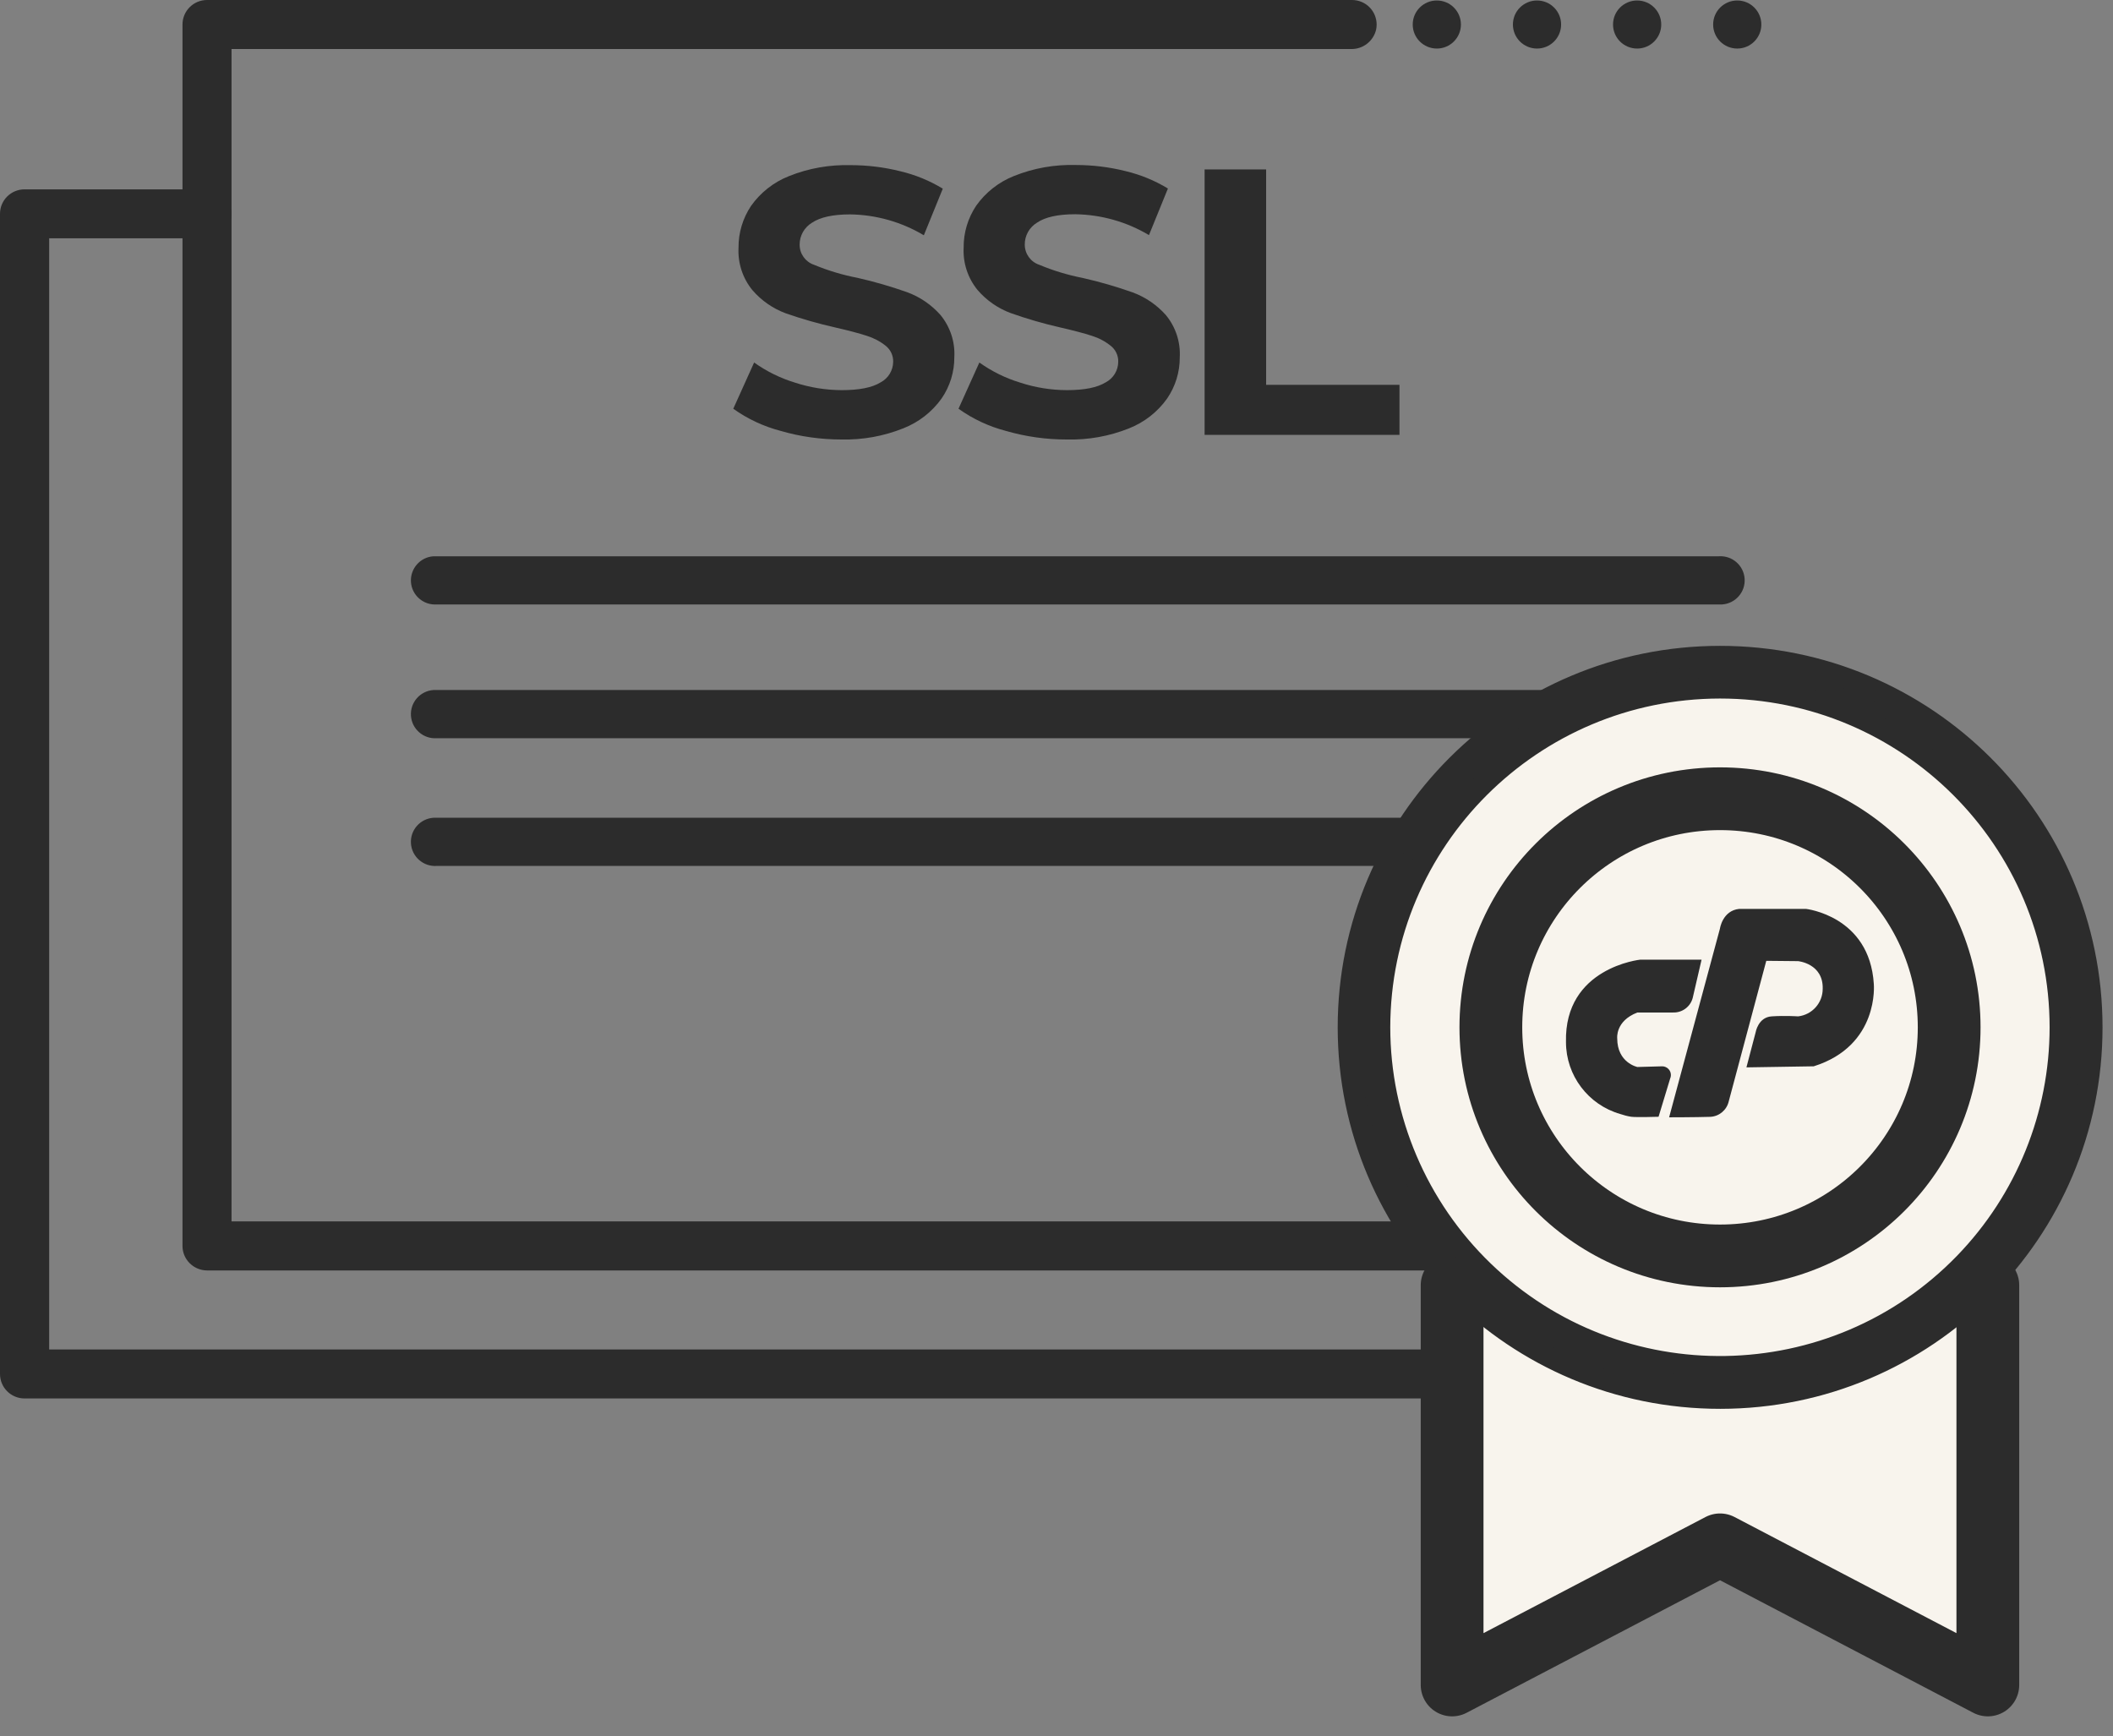 <?xml version="1.0" encoding="UTF-8"?> <svg xmlns="http://www.w3.org/2000/svg" width="101" height="83" viewBox="0 0 101 83" fill="none"><rect x="0" y="0" width="101" height="83" fill="#808080" stroke="none"/><g id="Group 804"><g id="Layer 2"><g id="stroked"><path id="Vector" d="M37.311 20.596C36.499 20.383 35.733 20.026 35.05 19.538L36.047 17.328C36.639 17.751 37.296 18.075 37.991 18.287C38.717 18.525 39.478 18.647 40.242 18.649C41.076 18.649 41.696 18.525 42.094 18.277C42.459 18.085 42.69 17.705 42.693 17.293C42.7 16.999 42.571 16.718 42.34 16.533C42.071 16.316 41.761 16.154 41.432 16.052C41.061 15.931 40.564 15.799 39.932 15.655C39.125 15.473 38.331 15.248 37.552 14.974C36.938 14.746 36.39 14.364 35.964 13.868C35.499 13.299 35.263 12.577 35.301 11.843C35.294 11.132 35.504 10.433 35.9 9.841C36.352 9.203 36.979 8.71 37.707 8.421C38.643 8.044 39.648 7.867 40.658 7.894C41.459 7.894 42.259 7.991 43.035 8.186C43.751 8.355 44.436 8.636 45.065 9.018L44.159 11.246C43.094 10.61 41.878 10.266 40.637 10.248C39.813 10.248 39.204 10.383 38.81 10.648C38.443 10.871 38.219 11.268 38.222 11.699C38.222 12.132 38.498 12.516 38.907 12.656C39.577 12.934 40.275 13.144 40.988 13.281C41.792 13.463 42.586 13.693 43.365 13.969C43.977 14.194 44.522 14.569 44.953 15.055C45.418 15.62 45.656 16.338 45.616 17.067C45.621 17.774 45.408 18.467 45.007 19.049C44.55 19.69 43.916 20.183 43.182 20.472C42.244 20.849 41.236 21.031 40.224 21.008C39.239 21.008 38.257 20.872 37.311 20.596ZM48.074 20.596C47.263 20.383 46.499 20.026 45.816 19.538L46.813 17.328C47.405 17.751 48.062 18.075 48.757 18.287C49.48 18.525 50.239 18.647 51 18.649C51.835 18.649 52.451 18.525 52.852 18.277C53.218 18.085 53.449 17.705 53.451 17.293C53.459 16.999 53.327 16.716 53.096 16.533C52.827 16.316 52.52 16.154 52.19 16.052C51.82 15.931 51.32 15.799 50.691 15.655C49.886 15.473 49.092 15.242 48.313 14.966C47.699 14.739 47.151 14.357 46.725 13.86C46.26 13.291 46.024 12.569 46.062 11.835C46.055 11.124 46.265 10.426 46.661 9.833C47.113 9.195 47.739 8.702 48.468 8.413C49.404 8.036 50.409 7.859 51.419 7.887C52.221 7.887 53.02 7.983 53.796 8.178C54.512 8.348 55.197 8.629 55.826 9.011L54.92 11.238C53.855 10.603 52.639 10.259 51.396 10.241C50.574 10.241 49.965 10.375 49.572 10.641C49.204 10.864 48.98 11.261 48.983 11.691C48.983 12.127 49.259 12.516 49.673 12.656C50.345 12.937 51.046 13.149 51.761 13.288C52.568 13.471 53.362 13.701 54.141 13.977C54.753 14.202 55.298 14.577 55.73 15.063C56.194 15.627 56.432 16.346 56.392 17.075C56.397 17.781 56.184 18.475 55.783 19.057C55.326 19.697 54.692 20.191 53.959 20.479C53.02 20.854 52.012 21.034 51 21.008C50.011 21.011 49.026 20.872 48.074 20.596ZM57.579 8.099H60.52V18.396H66.894V20.786H57.579V8.099ZM20.874 26.59H82.161C82.798 26.547 83.351 27.03 83.392 27.665C83.435 28.301 82.951 28.852 82.314 28.893C82.263 28.895 82.212 28.895 82.161 28.893H20.874C20.237 28.936 19.684 28.453 19.643 27.817C19.603 27.182 20.085 26.63 20.722 26.59C20.772 26.587 20.823 26.587 20.874 26.59ZM20.874 32.983H82.161C82.798 32.94 83.351 33.424 83.392 34.059C83.435 34.694 82.951 35.246 82.314 35.287C82.263 35.289 82.212 35.289 82.161 35.287H20.874C20.237 35.33 19.684 34.846 19.643 34.211C19.6 33.576 20.085 33.024 20.722 32.983C20.772 32.981 20.823 32.981 20.874 32.983ZM20.874 39.089H82.161C82.798 39.045 83.351 39.529 83.392 40.164C83.435 40.8 82.951 41.351 82.314 41.392C82.263 41.394 82.212 41.394 82.161 41.392H20.874C20.237 41.435 19.684 40.951 19.643 40.316C19.6 39.681 20.085 39.129 20.722 39.089C20.772 39.086 20.823 39.086 20.874 39.089Z" fill="#2C2C2C"></path><path id="Vector_2" d="M90.936 60.728C91.951 60.728 92.679 59.416 91.502 58.384H11.067V2.344H64.583C65.151 2.354 65.648 1.967 65.778 1.415C65.91 0.78 65.504 0.157 64.867 0.025C64.788 0.008 64.707 0 64.626 0H9.897C9.248 0 8.723 0.524 8.723 1.172V59.556C8.723 60.201 9.25 60.725 9.897 60.728H90.936Z" fill="#2C2C2C"></path><path id="Vector_3" d="M82.211 66.847C83.225 66.847 83.954 65.539 82.774 64.506H2.35V11.39H9.84C10.457 11.4 10.984 10.947 11.06 10.334C11.121 9.689 10.649 9.117 10.002 9.056C9.967 9.054 9.931 9.051 9.896 9.051H1.175C0.528 9.049 0 9.572 0 10.218C0 10.218 0 10.218 0 10.22V65.676C0 66.324 0.525 66.847 1.175 66.847H82.211Z" fill="#2C2C2C"></path><path id="Vector_4" d="M68.679 2.321C69.316 2.321 69.831 1.807 69.831 1.172C69.831 0.537 69.316 0.023 68.679 0.023C68.043 0.023 67.527 0.537 67.527 1.172C67.527 1.807 68.043 2.321 68.679 2.321Z" fill="#2C2C2C"></path><path id="Vector_5" d="M73.468 2.321C74.105 2.321 74.62 1.807 74.62 1.172C74.62 0.537 74.105 0.023 73.468 0.023C72.832 0.023 72.316 0.537 72.316 1.172C72.316 1.807 72.832 2.321 73.468 2.321Z" fill="#2C2C2C"></path><path id="Vector_6" d="M78.254 2.321C78.89 2.321 79.406 1.807 79.406 1.172C79.406 0.537 78.89 0.023 78.254 0.023C77.617 0.023 77.102 0.537 77.102 1.172C77.102 1.807 77.617 2.321 78.254 2.321Z" fill="#2C2C2C"></path><path id="Vector_7" d="M83.039 2.321C83.675 2.321 84.191 1.807 84.191 1.172C84.191 0.537 83.675 0.023 83.039 0.023C82.403 0.023 81.887 0.537 81.887 1.172C81.887 1.807 82.403 2.321 83.039 2.321Z" fill="#2C2C2C"></path><path id="Vector_8" d="M82.21 66.088C72.811 66.083 65.194 58.48 65.191 49.104C65.189 39.726 72.806 32.12 82.21 32.118C91.61 32.115 99.235 39.714 99.238 49.094C99.238 53.496 97.528 57.728 94.462 60.894C91.265 64.231 86.835 66.109 82.21 66.091V66.088Z" fill="#F8F4ED"></path><path id="Vector_9" d="M82.211 32.89C91.188 32.89 98.467 40.15 98.47 49.105C98.47 53.307 96.836 57.346 93.908 60.371C87.666 66.813 77.372 66.987 70.914 60.761C67.748 57.706 65.956 53.502 65.954 49.105C65.969 40.155 73.238 32.903 82.211 32.89ZM82.211 31.372C72.391 31.377 64.436 39.322 64.441 49.117C64.447 58.913 72.411 66.848 82.231 66.843C92.048 66.838 100.003 58.898 100 49.105C99.995 39.307 92.033 31.369 82.211 31.372Z" fill="#2C2C2C"></path><g id="Vector_10"><path d="M95.017 61.434V80.542L82.216 73.844L69.41 80.542V61.434" fill="#F8F4ED"></path><path d="M95.017 61.434V80.542L82.216 73.844L69.41 80.542V61.434" stroke="#2C2C2C" stroke-width="3" stroke-linecap="round" stroke-linejoin="round"></path></g><path id="Vector_11" d="M82.211 32.89C91.188 32.89 98.467 40.15 98.47 49.105C98.47 53.307 96.836 57.346 93.908 60.371C87.666 66.813 77.372 66.987 70.914 60.761C67.748 57.706 65.956 53.502 65.954 49.105C65.969 40.155 73.238 32.903 82.211 32.89ZM82.211 31.372C72.391 31.377 64.436 39.322 64.441 49.117C64.447 58.913 72.411 66.848 82.231 66.843C92.048 66.838 100.003 58.898 100 49.105C99.995 39.307 92.033 31.369 82.211 31.372Z" fill="#2C2C2C" stroke="#2C2C2C"></path><path id="Vector_12" d="M82.216 60.034C88.265 60.034 93.169 55.142 93.169 49.107C93.169 43.072 88.265 38.18 82.216 38.18C76.166 38.18 71.262 43.072 71.262 49.107C71.262 55.142 76.166 60.034 82.216 60.034Z" fill="#F8F4ED" stroke="#2C2C2C" stroke-width="3" stroke-miterlimit="10"></path><path id="Vector_13" d="M81.334 45.872H78.406C78.406 45.872 74.764 46.247 74.853 49.813C74.853 51.408 75.914 52.81 77.449 53.251C77.619 53.309 77.794 53.355 77.972 53.382C78.225 53.415 79.278 53.382 79.278 53.382L79.832 51.557C79.925 51.347 79.832 51.099 79.618 51.006C79.568 50.983 79.512 50.97 79.456 50.97L78.266 51.003C78.266 51.003 77.302 50.806 77.302 49.634C77.302 49.634 77.203 48.806 78.266 48.398H79.963C80.402 48.416 80.798 48.128 80.91 47.703L81.334 45.872ZM79.783 53.408L82.212 44.389C82.212 44.389 82.333 43.526 83.135 43.445H86.32C86.32 43.445 89.364 43.777 89.567 47.032C89.567 47.032 89.846 49.978 86.695 50.97L83.478 51.021L83.919 49.343C83.919 49.343 84.038 48.626 84.68 48.583C85.322 48.54 85.949 48.583 85.949 48.583C86.621 48.507 87.126 47.938 87.124 47.265C87.157 46.057 85.949 45.943 85.949 45.943L84.427 45.928L82.63 52.656C82.531 53.066 82.174 53.365 81.75 53.385C81.024 53.408 79.783 53.408 79.783 53.408Z" fill="#2C2C2C"></path></g></g></g></svg> 